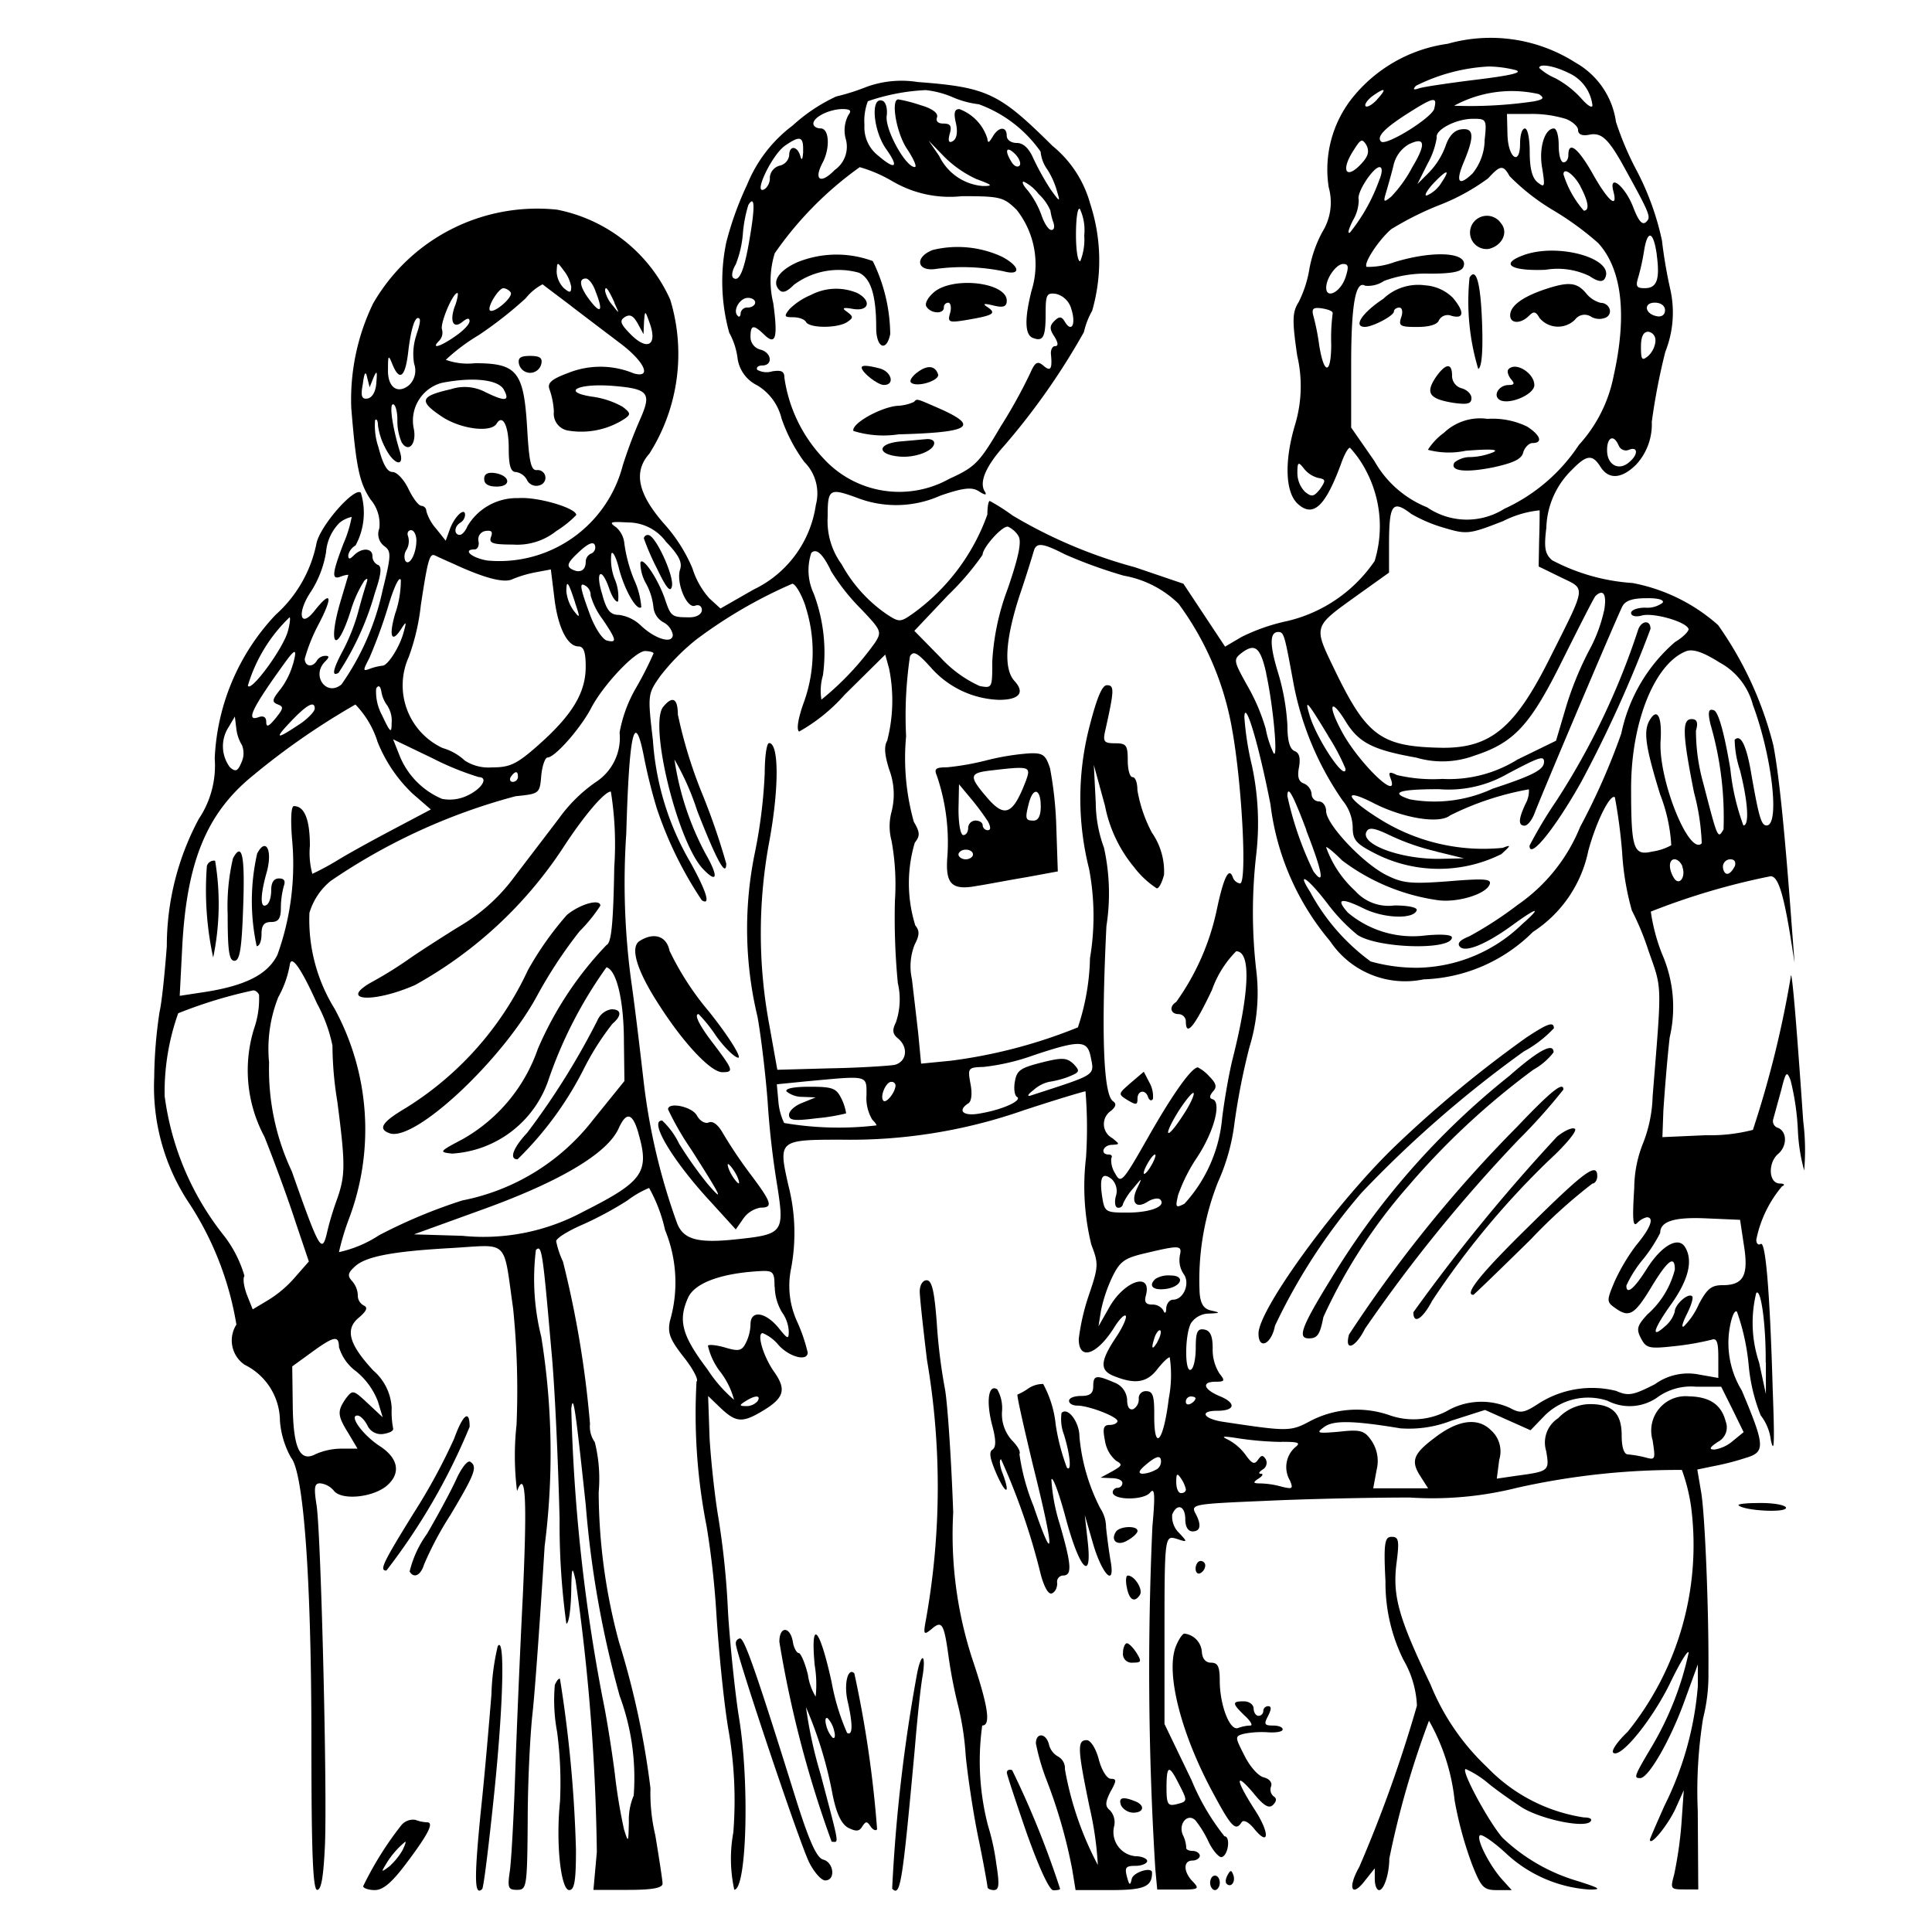 <svg xmlns="http://www.w3.org/2000/svg" xmlns:xlink="http://www.w3.org/1999/xlink" width="50" height="50" viewBox="0 0 50 50">
  <defs>
    <clipPath id="clip-CAPS_LM">
      <rect width="50" height="50"/>
    </clipPath>
  </defs>
  <g id="CAPS_LM" clip-path="url(#clip-CAPS_LM)">
    <g id="Group_2" data-name="Group 2" transform="translate(-612.896 -442.445)">
      <path id="Path_130" data-name="Path 130" d="M98.363-438.422a3.837,3.837,0,0,0-2.48,1.415,2.976,2.976,0,0,0-.6,2.3,1.446,1.446,0,0,1-.163,1.152,3.252,3.252,0,0,0-.338.964,2.955,2.955,0,0,1-.276.852c-.163.263-.175.451-.038,1.39a3.468,3.468,0,0,1-.05,1.766c-.288.952-.263,1.766.063,2.067.4.363.714.075,1.127-1.052.075-.213.175-.4.225-.4a2.73,2.73,0,0,1,.426.614,3.072,3.072,0,0,1,.213,2.317,3.78,3.78,0,0,1-2.255,1.553,5.023,5.023,0,0,0-1.19.413l-.426.251-.539-.814-.539-.814-1.253-.426a12.574,12.574,0,0,1-3.169-1.34,5.2,5.2,0,0,0-.589-.376c-.038,0-.063.163-.063.351a5.4,5.4,0,0,1-1.916,2.555c-.338.238-.363.238-.689.025a3.744,3.744,0,0,1-1.165-1.29,1.891,1.891,0,0,1-.363-1.227c0-.739.038-.764.814-.476a2.8,2.8,0,0,0,2.1-.075c.614-.213.827-.225,1-.113s.213.1.15,0c-.15-.238.038-.664.514-1.19a17.889,17.889,0,0,0,2.054-2.931,2.011,2.011,0,0,1,.213-.551,4.722,4.722,0,0,0-.05-2.768,2.94,2.94,0,0,0-.977-1.5c-1.378-1.365-1.678-1.516-3.494-1.653a2.653,2.653,0,0,0-1.315.125,5.583,5.583,0,0,1-.789.25,4.447,4.447,0,0,0-1.127.752,3.609,3.609,0,0,0-1.177,1.528,8.438,8.438,0,0,0-.539,1.49,4.966,4.966,0,0,0,.075,2.342,1.864,1.864,0,0,1,.213.639.92.92,0,0,0,.514.726,1.378,1.378,0,0,1,.626.852,4.221,4.221,0,0,0,.589,1.127,1.154,1.154,0,0,1,.3,1.115,2.883,2.883,0,0,1-1.616,2.192l-.852.488-.288-.263a2.1,2.1,0,0,1-.438-.777,4.11,4.11,0,0,0-.7-1.115c-.714-.8-.839-1.378-.413-1.854a4.819,4.819,0,0,0,.539-3.983,4.069,4.069,0,0,0-2.931-2.33,4.9,4.9,0,0,0-4.76,2.43,5.706,5.706,0,0,0-.564,2.705c.125,1.541.213,1.941.5,2.367a.976.976,0,0,1,.225.751.389.389,0,0,0,.125.451c.188.138.188.225-.038,1.14a6.669,6.669,0,0,1-1.065,2.442c-.388.326-.789-.225-.426-.589.113-.113.113-.15.013-.15a.263.263,0,0,0-.225.125c-.113.188-.313.15-.313-.05a4.384,4.384,0,0,1,.351-.877c.388-.739.338-.914-.088-.376-.388.5-.476.063-.1-.488a2.711,2.711,0,0,0,.388-1.015,1.21,1.21,0,0,1,.351-.764.755.755,0,0,1,.313-.15,3.165,3.165,0,0,1-.213.689c-.3.789-.313.952-.063.852.1-.038.188-.05.188-.038s-.088.3-.188.639c-.363,1.2-.125,1.465.25.288a3.128,3.128,0,0,1,.351-.777c.088-.088.1-.063.05.088-.038.113-.138.451-.213.739a5.124,5.124,0,0,1-.388.977c-.263.488-.3.689-.113.576a7.412,7.412,0,0,0,.939-2.067c.163-.476.188-.689.075-.726a.244.244,0,0,1-.138-.225c0-.213-.276-.225-.476-.025-.113.113-.15.113-.15,0a.384.384,0,0,1,.188-.251,1.776,1.776,0,0,0,.138-1.365c-.163-.163-1.077.877-1.152,1.328a3.361,3.361,0,0,1-1.052,1.829,5.772,5.772,0,0,0-1.578,3.72,2.482,2.482,0,0,1-.413,1.566,6.965,6.965,0,0,0-.827,3.294c-.05.651-.125,1.428-.188,1.7a11.963,11.963,0,0,0-.138,1.691,5.436,5.436,0,0,0,.927,3.294,8.139,8.139,0,0,1,1.2,3.106.762.762,0,0,0,.213,1.04,1.632,1.632,0,0,1,.914,1.453,2.306,2.306,0,0,0,.288.952c.326.388.526,3.144.526,7.327,0,2.881.038,3.858.15,3.858s.163-.376.2-1.14c.063-1.415-.1-7.978-.213-8.793-.075-.476-.063-.589.088-.589a.537.537,0,0,1,.363.2c.213.25,1.027.163,1.378-.15s.288-.7-.2-1.015c-.438-.288-.8-.789-.576-.789.075,0,.188.113.263.263a.387.387,0,0,0,.413.213c.15-.025.263-.075.25-.138a2.256,2.256,0,0,1-.038-.526,1.366,1.366,0,0,0-.476-.977c-.639-.689-.739-1.077-.363-1.378.188-.163.225-.251.125-.3a.292.292,0,0,1-.163-.276.585.585,0,0,0-.15-.363c-.113-.125-.113-.2.05-.351.263-.276.952-.413,2.492-.5s1.365-.276,1.628,1.566a21.042,21.042,0,0,1,.088,3.006,7.4,7.4,0,0,0,.013,1.716c.225-.589.263.213.15,2.705-.075,1.465-.163,3.57-.2,4.672s-.1,2.217-.138,2.467c-.063.426-.038.476.188.476.25,0,.263-.063.276-1.791,0-.977.063-2.229.125-2.781s.2-2.493.313-4.321a18.866,18.866,0,0,0-.088-5.423,6.15,6.15,0,0,1-.138-2.242c.15-.15.175.013.4,2.593.088.889.175,2.856.213,4.359a19.007,19.007,0,0,0,.175,2.718c.063,0,.113-.351.125-.789.013-.689.025-.726.113-.338a53.96,53.96,0,0,1,.551,7.039l-.088.977h.9c.626,0,.889-.05.889-.163,0-.075-.088-.651-.188-1.252a4.692,4.692,0,0,1-.125-1.215,21.707,21.707,0,0,0-.814-3.783,15.02,15.02,0,0,1-.526-3.883,3.917,3.917,0,0,0-.1-1.29.7.7,0,0,1-.125-.476,26.17,26.17,0,0,0-.7-4.2,2.213,2.213,0,0,1-.175-.526c0-.075.3-.263.676-.426a9.035,9.035,0,0,0,1.165-.626,2.5,2.5,0,0,1,.564-.326,4.017,4.017,0,0,1,.413,1.09,3.565,3.565,0,0,1,.125,2.355c-.063.313,0,.476.363.939.238.3.388.589.326.626a15.051,15.051,0,0,0,.263,3.758,22.351,22.351,0,0,1,.251,2.254c.063,1,.2,2.355.313,3.006a10.584,10.584,0,0,1,.125,2.655,3.747,3.747,0,0,0,.025,1.478c.326,0,.4-2.843.113-4.509-.1-.651-.225-1.866-.276-2.693a21.151,21.151,0,0,0-.251-2.442c-.088-.514-.188-1.428-.225-2.042l-.038-1.09.326.313c.4.376.564.388,1.1.063s.6-.539.3-.977c-.3-.413-.476-1.027-.313-1.027a1.066,1.066,0,0,1,.413.313c.288.313.751.426.751.188a4.435,4.435,0,0,0-.263-.777,2.212,2.212,0,0,1-.175-1.353,4.944,4.944,0,0,0-.063-2.2c-.263-1.165-.25-1.177,1.378-1.177a13.59,13.59,0,0,0,4.722-.764c.839-.276,1.553-.488,1.591-.488a11.766,11.766,0,0,1,.013,1.716,6.308,6.308,0,0,0,.138,2.254c.188.488.188.564-.063,1.3a5.686,5.686,0,0,0-.263,1.14c0,.576.476.413.927-.313.125-.2.251-.326.288-.288s-.075.3-.263.576c-.413.626-.413.852,0,1,.514.2.814.15,1.077-.188.138-.175.276-.313.326-.313a3.188,3.188,0,0,1-.025,1.065c-.138,1.14-.388,1.415-.376.4,0-.476-.038-.589-.213-.589a.181.181,0,0,0-.188.2.291.291,0,0,1-.138.263c-.1.038-.163-.05-.163-.238a.508.508,0,0,0-.338-.451c-.463-.2-.539-.188-.539.1,0,.188-.088.25-.313.25-.175,0-.313.05-.313.125s.1.125.213.125c.3,0,1.04.288,1.04.4,0,.05-.088.1-.2.1-.163,0-.188.088-.125.4a.845.845,0,0,0,.288.526c.175.1.163.125-.1.276l-.3.163.288.013c.15,0,.276.05.276.125a.125.125,0,0,1-.125.125.124.124,0,0,0-.125.113c0,.213.8.213.964.013.125-.15.138.038.063.877a83.283,83.283,0,0,0,.075,8.855l.05.539h.564c.5,0,.539-.013.363-.2-.251-.25-.263-.551-.013-.551.1,0,.188-.063.188-.125s-.088-.125-.188-.125-.175-.038-.163-.088a.842.842,0,0,0-.088-.326c-.125-.288.125-.576.326-.376a2.735,2.735,0,0,1,.338.551c.113.238.276.413.338.4.175-.038.238-.539.075-.539a6.023,6.023,0,0,1-.852-1.453l-.7-1.453v-2.142c0-2.793,0-2.743.338-2.643.263.088.263.075.025-.175a.587.587,0,0,1-.163-.463c.125-.3.338-.225.338.125,0,.2.075.313.188.313.213,0,.238-.175.063-.488-.1-.213.013-.225,1.779-.3,1.04-.05,2.743-.088,3.783-.088a9.006,9.006,0,0,0,2.768-.251,19.006,19.006,0,0,1,4.271-.463,4.671,4.671,0,0,1,.238.952,7.7,7.7,0,0,1-1.641,5.824c-.263.25-.426.488-.376.539.175.175.989-.814,1.465-1.779.263-.551.488-.914.488-.8a8.148,8.148,0,0,1-.939,2.4c-.476.8-.488.839-.313.839.213,0,.777-.977,1.14-1.979l.351-.964v.564a8.442,8.442,0,0,1-.864,3.094c-.2.451-.376.852-.376.877,0,.188.438-.338.651-.777l.225-.5-.063.9a10.239,10.239,0,0,1-.188,1.29c-.1.363-.088.376.263.376h.363l-.013-2.029a11.921,11.921,0,0,1,.138-2.4,4.539,4.539,0,0,0,.138-1.19c.013-1.541-.088-4.083-.188-4.659l-.1-.589.426-.088a6.683,6.683,0,0,0,.827-.213c.514-.15.5-.313-.1-1.741a2.358,2.358,0,0,1-.326-1.553c.05-.338.138-.551.2-.488a5.752,5.752,0,0,1,.3,1.353,4.63,4.63,0,0,0,.313,1.328,1.29,1.29,0,0,1,.263.639c.088.4.1.05.05-1.265-.075-2.618-.188-3.9-.313-3.808-.063.038-.113-.013-.113-.113a3.084,3.084,0,0,1,.664-1.378c.088-.038.063-.075-.063-.075-.288-.013-.3-.539-.038-.764.238-.2.238-.576,0-.676a.18.18,0,0,1-.125-.225c.025-.088.113-.413.2-.726.125-.5.15-.539.25-.276a6.53,6.53,0,0,1,.188,1.29,4.626,4.626,0,0,0,.163,1.04,6.024,6.024,0,0,0-.025-1.278c-.05-.739-.138-1.966-.2-2.718s-.113-1.215-.125-1a26.682,26.682,0,0,1-.977,3.945,4.391,4.391,0,0,1-1.215.138l-1.127.05.025-.689c.025-.376.088-1.227.163-1.891a3.436,3.436,0,0,0-.2-2.167,4.845,4.845,0,0,1-.288-1.09,18.074,18.074,0,0,1,3.094-.914c.188-.013.326.388.514,1.528l.113.714-.063-.814c-.188-2.568-.338-4.046-.488-4.822a9.314,9.314,0,0,0-1.428-3.106,4.618,4.618,0,0,0-2.217-1.09,5.172,5.172,0,0,1-2.079-.589c-.188-.163-.213-.326-.15-.839a2.172,2.172,0,0,1,.651-1.49c.388-.4.539-.426.751-.088s.551.313.927-.063a1.537,1.537,0,0,0,.4-1.1,16.258,16.258,0,0,1,.351-1.816,2.743,2.743,0,0,0,.125-1.628,12.419,12.419,0,0,1-.213-1.253,7.056,7.056,0,0,0-.639-1.779,7.924,7.924,0,0,1-.551-1.29,2.091,2.091,0,0,0-1.04-1.528A4.083,4.083,0,0,0,98.363-438.422Zm1.741.676c.225.063-.063.138-.977.25-.714.088-1.39.188-1.5.225-.15.05-.175.038-.088-.063a4.748,4.748,0,0,1,1.879-.5A2.957,2.957,0,0,1,100.1-437.746Zm1.378.075a1.053,1.053,0,0,1,.626.839c0,.088-.125.013-.288-.175a2.522,2.522,0,0,0-.676-.526,1.486,1.486,0,0,1-.413-.263C100.731-437.921,101.132-437.846,101.482-437.671Zm-15.944.626a2.391,2.391,0,0,0,.689.188,3.352,3.352,0,0,1,1.6,1.227.929.929,0,0,0,.175.463,2.089,2.089,0,0,1,.25.564c.088.288.075.288-.175-.063a6.988,6.988,0,0,1-.438-.789c-.113-.263-.263-.4-.426-.4s-.263-.088-.263-.188c0-.25-.213-.238-.363.025-.1.163-.125.175-.138.05a1.193,1.193,0,0,0-.726-.764c-.125,0-.15.1-.088.363.05.225.025.4-.075.463s-.138.013-.088-.175c.063-.213.025-.276-.163-.276-.138,0-.2-.063-.163-.163s-.113-.225-.426-.313a3.85,3.85,0,0,0-.576-.15c-.2,0-.05.889.238,1.3.163.25.251.451.188.451-.238,0-.777-.977-.726-1.328.025-.188-.025-.363-.113-.388-.313-.113-.238.777.1,1.252s.238.551-.2.175a.928.928,0,0,1-.363-.8,1.439,1.439,0,0,1,.088-.614,5.306,5.306,0,0,1,1.5-.288A2.433,2.433,0,0,1,85.538-437.045Zm11,.063c-.125.138-.263.213-.3.175s.038-.15.163-.251C96.748-437.308,96.8-437.27,96.535-436.982Zm4.183-.138c.15.1.125.138-.125.188a11.26,11.26,0,0,1-2.067.113A3.129,3.129,0,0,1,100.718-437.12Zm-2.705.376c-.063.238-1.252.977-1.378.852s.1-.351.689-.727C98-437.045,98.1-437.07,98.013-436.744Zm-15.168.175a.84.84,0,0,0-.063.614.733.733,0,0,1-.288.8c-.363.376-.551.263-.313-.188.2-.376.175-.889-.05-.889-.1,0-.188-.05-.188-.125,0-.163.388-.363.739-.376C82.908-436.732,82.945-436.694,82.845-436.569Zm18.562.088c.175.063.326.2.326.288,0,.113.1.163.288.125.3-.063.476.088.827.7.764,1.378.777,1.428.651,1.553-.1.1-.2-.013-.338-.376-.213-.551-.639-.889-.514-.413s-.138.251-.526-.438-.639-.877-.639-.5c0,.1-.05.188-.125.188s-.125-.2-.125-.438-.05-.438-.125-.438c-.238,0-.4.514-.3,1.04.075.476.063.5-.125.351-.138-.113-.2-.363-.2-.777,0-.338-.05-.614-.125-.614s-.125.175-.125.388c0,.6-.313.376-.326-.238l-.013-.526h.6A2.974,2.974,0,0,1,101.407-436.481Zm-2.092.576a1.4,1.4,0,0,1-.313.839c-.363.351-.451.225-.213-.326.263-.639.251-.864-.088-.814-.175.025-.313.175-.4.438a1.965,1.965,0,0,1-.438.689l-.288.288.263-.526a2.023,2.023,0,0,0,.238-.676c-.05-.2.5-.488.939-.488C99.365-436.481,99.378-436.469,99.315-435.9Zm-17.635.263c-.013.213-.038.263-.075.125-.075-.263-.288-.288-.288-.013a.317.317,0,0,1-.25.263.345.345,0,0,0-.251.3.358.358,0,0,1-.125.3c-.338.213.163-.864.514-1.115C81.6-436.055,81.693-436.03,81.68-435.642Zm14.466.3c-.413.463-.576.213-.213-.338.175-.276.213-.3.326-.113C96.334-435.642,96.309-435.517,96.147-435.341Zm1.278.15a3.41,3.41,0,0,1-.526.726c-.2.163-.213.15-.125-.138.05-.175.138-.476.188-.689a.846.846,0,0,1,.388-.526C97.787-436.03,97.812-435.83,97.424-435.191Zm-11.247.276c.4.15.426.175.15.175a1.372,1.372,0,0,1-1.127-.777l-.276-.4.4.413A2.893,2.893,0,0,0,86.177-434.915Zm1.1-.351c-.05.05-.138.013-.2-.088-.2-.313-.138-.438.088-.213C87.279-435.454,87.329-435.316,87.279-435.266Zm-3.269.413a2.919,2.919,0,0,0,1.779.376c1,0,1.077.025,1.415.351a2.281,2.281,0,0,1,.388,2.092c-.188.739-.175,1.152.038,1.227.263.1.326-.025.326-.626,0-.5.025-.551.276-.514a.548.548,0,0,1,.388.388c.125.388.013.626-.163.338-.088-.15-.15-.15-.276-.025s-.125.213,0,.4c.1.163.113.251.013.251-.063,0-.113.1-.1.213.038.388-.013.451-.2.288-.15-.125-.213-.088-.338.2a13.23,13.23,0,0,1-.764,1.378c-.551.939-.664,1.052-1.328,1.353a2.655,2.655,0,0,1-3.269-.539,3.816,3.816,0,0,1-1-2.079c0-.163-.075-.2-.313-.163a.5.5,0,0,1-.388-.038c-.038-.063.025-.113.125-.113.288,0,.251-.338-.05-.413a.335.335,0,0,1-.251-.326c0-.313.075-.326.338-.075.313.313.376.113.251-.8a2.424,2.424,0,0,1,.038-1.29,9.1,9.1,0,0,1,2.2-2.229A3.62,3.62,0,0,1,84.01-434.853Zm12.588-.063a4.693,4.693,0,0,1-.764,1.378c-.075.05-.038-.088.075-.313a1.053,1.053,0,0,0,.15-.539c-.063-.175.376-.839.539-.839C96.673-435.229,96.673-435.1,96.6-434.915Zm3.369-.075a5.611,5.611,0,0,0,1.1.864,7.743,7.743,0,0,1,1.19.864c.614.676.752,1.854.4,3.432a3.687,3.687,0,0,1-.9,1.791,4.6,4.6,0,0,1-1.929,1.653,1.82,1.82,0,0,1-2-.038,2.73,2.73,0,0,1-1.365-1.2l-.6-.864v-1.628c0-1.553.113-2.192.363-2.042a.736.736,0,0,0,.488-.125,3.105,3.105,0,0,1,1.177-.188c.589,0,.827-.05.877-.175.15-.376-.752-.438-1.779-.125a2,2,0,0,1-.726.125c-.088-.088.313-.7.639-.977a7.952,7.952,0,0,1,1.253-.626,5.424,5.424,0,0,0,1.253-.689C99.729-435.291,99.8-435.291,99.967-434.991Zm-1.766.163a.854.854,0,0,1-.363.326c-.1.038-.038-.088.125-.276C98.338-435.178,98.451-435.2,98.2-434.828Zm3.595.1c.213.4.238.626.088.626a2.6,2.6,0,0,1-.526-.939C101.357-435.241,101.633-435.041,101.8-434.728Zm-14.016.2a1.251,1.251,0,0,1,.3.426,1.467,1.467,0,0,0,.075.3c.038.113.025.2-.05.2s-.188-.175-.263-.4a2.276,2.276,0,0,0-.351-.626c-.113-.125-.163-.225-.1-.225A1.1,1.1,0,0,1,87.78-434.527ZM80.3-433.4c-.138.839-.276,1.177-.438,1.027-.038-.05-.013-.2.075-.338a2.788,2.788,0,0,0,.188-.839,3.5,3.5,0,0,1,.138-.7C80.428-434.515,80.44-434.214,80.3-433.4Zm8.655-.075a1.517,1.517,0,0,1-.1.676c-.063.038-.113-.276-.113-.676s.038-.714.1-.676A1.3,1.3,0,0,1,88.957-433.475Zm14.817.514c.088.651,0,.864-.313.864-.213,0-.238-.05-.163-.288a5.839,5.839,0,0,0,.15-.689C103.536-433.625,103.687-433.575,103.774-432.962Zm-28.094.839c0,.15-.038.15-.188.025a.639.639,0,0,1-.188-.426c.013-.263.013-.263.188-.025A.945.945,0,0,1,75.681-432.122Zm20.028-.225c-.125.351-.488.539-.488.238,0-.251.263-.614.438-.614C95.8-432.724,95.808-432.648,95.708-432.348Zm-19.4.326c.2.5.15.614-.125.263s-.326-.589-.125-.589C76.132-432.348,76.244-432.2,76.307-432.022Zm-.626.388c.376.288.939.714,1.253.952.639.476.852.927.363.789a2.245,2.245,0,0,0-1.691-.013c-.438.163-.551.263-.488.426a2.03,2.03,0,0,1,.113.576.444.444,0,0,0,.351.488,2.056,2.056,0,0,0,1.478-.3c.163-.113.163-.15-.05-.313a2.208,2.208,0,0,0-.8-.263c-.8-.125-.351-.351.564-.276s.989.188.689.864a12.093,12.093,0,0,0-.451,1.2,3.3,3.3,0,0,1-3.494,2.455c-.413-.063-.664-.288-.338-.288.075,0,.125-.1.1-.213a.218.218,0,0,1,.175-.263c.163-.025.2.013.15.15-.063.163.038.2.564.2a1.621,1.621,0,0,0,1.127-.351,2.688,2.688,0,0,0,.514-.413c.013-.175-.989-.476-1.5-.438a1.483,1.483,0,0,0-1.315.726c-.05.125-.138.225-.2.225-.15,0-.15-.213.013-.313a.256.256,0,0,0,.125-.2c0-.213-.263.025-.388.351l-.113.313-.25-.313a1.188,1.188,0,0,1-.251-.451.137.137,0,0,0-.125-.138c-.075,0-.225-.2-.338-.438s-.3-.438-.413-.438c-.138,0-.25-.2-.363-.639a1.722,1.722,0,0,1-.088-.7c.038-.05.075.013.075.138a1.775,1.775,0,0,0,.188.576c.225.451.514.514.376.088-.188-.614-.276-1.215-.175-1.215.063,0,.113.188.113.4a1.4,1.4,0,0,0,.113.589c.175.276.388.038.313-.351a1.011,1.011,0,0,1,.714-1.19c.814-.163,1.478-.088,1.616.175.163.3.038.313-.476.063a1.148,1.148,0,0,0-.9-.075c-.777.175-.827.3-.276.676.488.351,1.315.463,1.465.213s.313.038.313.639c0,.451.05.614.188.614a.387.387,0,0,1,.288.213.268.268,0,0,0,.338.125.2.2,0,0,0-.088-.388c-.15.013-.2-.213-.25-1.1-.088-1.453-.263-1.666-1.353-1.666a1.664,1.664,0,0,1-.752-.088,4.96,4.96,0,0,1,.852-.639,10.344,10.344,0,0,0,1.215-.952,1.371,1.371,0,0,1,.438-.363C74.967-432.172,75.3-431.922,75.681-431.634Zm-1.566-.351c.063.125-.438.551-.539.463-.075-.088.225-.576.351-.576A.276.276,0,0,1,74.115-431.985Zm2.68.263c.138.3.138.3-.038.075a.847.847,0,0,1-.2-.376C76.557-432.172,76.62-432.11,76.8-431.722Zm-4.121.075c-.15.4-.05.626.2.413.113-.088.175-.1.175-.013s-.163.25-.363.388c-.388.276-.651.351-.426.125a.305.305,0,0,0,.075-.3c-.05-.15.276-.939.4-.939C72.762-431.972,72.737-431.822,72.675-431.646Zm7.766-.075c0,.063-.088.125-.188.125a.171.171,0,0,0-.188.15c0,.075-.038.113-.075.063-.138-.125.05-.463.263-.463C80.352-431.847,80.44-431.8,80.44-431.722Zm23.547.2c0,.113-.088.175-.213.15-.313-.063-.351-.351-.05-.351C103.875-431.722,103.987-431.646,103.987-431.521Zm-8.6.075a4.852,4.852,0,0,0-.038.8c0,.789-.188.814-.313.013a5.981,5.981,0,0,0-.15-.751c-.05-.188,0-.225.238-.188C95.27-431.546,95.4-431.5,95.383-431.446Zm-17.823.225c.025-.313.025-.313.15.038.2.564-.063.714-.488.288-.276-.276-.3-.363-.163-.451s.225-.038.338.163l.15.276Zm-5.887.326a1.53,1.53,0,0,0-.063.752.524.524,0,0,1-.125.551c-.3.251-.564.063-.551-.4,0-.376.013-.388.113-.138.188.463.338.338.413-.338.075-.626.188-.939.288-.839C71.785-431.283,71.748-431.1,71.673-430.895Zm32.064.163a.6.6,0,0,1-.188.388c-.163.138-.188.1-.188-.238,0-.263.063-.388.188-.388A.216.216,0,0,1,103.737-430.732Zm-33.179.952c.088-.2.1-.175.075.125-.013.225-.1.388-.225.413-.15.025-.188-.05-.125-.376.038-.3.075-.351.113-.163l.063.25Zm32.227,1.754a.2.2,0,0,0,.263.113c.238-.1.251.125,0,.326-.263.225-.564.063-.564-.313C102.484-428.24,102.66-428.327,102.785-428.027Zm-7.778.839c.2.038.2.063.05.288-.163.2-.213.213-.388.075a.7.7,0,0,1-.2-.488c0-.288.025-.3.163-.125A.693.693,0,0,0,95.007-427.187Zm2.4.927a3.816,3.816,0,0,0,.852.363c.589.175.651.175,1.541-.175a2.67,2.67,0,0,1,.939-.276c0,.038,0,.388-.013.764l-.013.689.564.276c.664.326.689.175-.276,2.1-.9,1.8-1.528,2.317-2.756,2.317-1.591-.025-1.966-.276-2.793-1.979-.576-1.2-.6-1.127.6-1.991l.789-.564v-.777C96.848-426.5,96.936-426.624,97.412-426.261Zm-19.289.714c.338.351.438.539.376.727-.113.338.175,1.027.388.939.1-.038.175.013.175.113s-.125.188-.313.188c-.463,0-.488-.013-.639-.463-.188-.551-.589-1.127-.639-.952a1.1,1.1,0,0,0,.138.526,1.631,1.631,0,0,1,.2.626.5.5,0,0,0,.251.388.47.47,0,0,1,.25.326c0,.251-.463.113-.839-.25a1.018,1.018,0,0,0-.551-.263c-.225,0-.326-.113-.438-.539-.188-.6-.013-.726.188-.125.075.213.175.351.225.313a1.158,1.158,0,0,0-.088-.576,1.382,1.382,0,0,1-.088-.651c.025-.1.125.075.2.388.15.564.463,1.1.576.989a2.069,2.069,0,0,0-.188-.714,3.842,3.842,0,0,1-.25-.927.636.636,0,0,0-.213-.426c-.2-.138-.15-.15.3-.125A1.223,1.223,0,0,1,78.123-425.547Zm9.131-.138c.088.138.013.526-.276,1.365a6.32,6.32,0,0,0-.4,1.879c0,.689,0,.7-.326.639a3.118,3.118,0,0,1-1.015-.739l-.676-.689.877-.927a6.96,6.96,0,0,0,.889-1.04c0-.188.526-.777.664-.726A.648.648,0,0,1,87.254-425.684Zm-15.581.125c0,.338-.188.676-.288.514a.311.311,0,0,1,.038-.288.453.453,0,0,0,.038-.338c-.038-.088,0-.163.075-.163S71.673-425.71,71.673-425.559Zm4.534.326a.23.23,0,0,0-.15.213c0,.238-.163.313-.376.188-.125-.075-.088-.175.2-.438.238-.225.376-.276.413-.175A.173.173,0,0,1,76.207-425.234Zm12.224.013a12.248,12.248,0,0,0,1.553.564,2.7,2.7,0,0,1,1.415.726,7.669,7.669,0,0,1,1.378,3.206c.263,1.415.4,4.033.213,4.033a.242.242,0,0,1-.188-.163c-.1-.276-.238.013-.413.839a6.339,6.339,0,0,1-1.052,2.392c-.188.113-.15.313.063.313a.193.193,0,0,1,.188.188c0,.413.225.138.676-.814a2.685,2.685,0,0,1,.626-1c.388,0,.351,1.04-.1,2.818-.1.413-.213,1.09-.263,1.5a3.777,3.777,0,0,1-.977,2.217c-.225.113-.238.1-.163-.225a4.29,4.29,0,0,1,.5-.989c.426-.651.626-1.4.4-1.49-.1-.025-.088-.088,0-.2.113-.113.088-.213-.088-.388a1.037,1.037,0,0,0-.3-.238c-.163,0-.651.689-1.278,1.791-.676,1.19-.714,1.227-.864.952a.635.635,0,0,1-.1-.388c.038-.063,0-.1-.063-.1-.238,0-.15-.251.088-.251.2-.013.2-.013,0-.175a.411.411,0,0,1-.038-.7c.138-.113.15-.188.063-.251-.251-.15-.313-1.716-.175-4.534a5.47,5.47,0,0,0-.063-2.029,3.415,3.415,0,0,1-.213-1.165l-.05-.977.288,1.052a3.553,3.553,0,0,0,.752,1.591,2.366,2.366,0,0,0,.589.551c.063,0,.138-.163.188-.351a1.759,1.759,0,0,0-.313-1.09,3.65,3.65,0,0,1-.376-1.1c0-.188-.05-.338-.125-.338s-.125-.2-.125-.438c0-.388-.038-.438-.326-.438s-.326-.038-.251-.351c.225-1.015.238-1.152.038-1.152-.125,0-.263.326-.463,1.115a7.427,7.427,0,0,0,0,3.632,6.553,6.553,0,0,1,.025,2.317,6.038,6.038,0,0,1-.313,1.791,13.18,13.18,0,0,1-3.294.864l-.764.075-.075-.789c-.05-.438-.125-1.077-.163-1.4a1.524,1.524,0,0,1,.075-.9c.125-.238.125-.351.013-.488a3.671,3.671,0,0,1-.013-2.142c.138-.175.138-.263-.025-.539a6.121,6.121,0,0,1-.2-2.217,10.505,10.505,0,0,1,.1-2.067c.088-.15.188-.1.539.288a2.456,2.456,0,0,0,1.766.839c.526,0,.676-.188.4-.488s-.251-1.027.125-2.192c.188-.551.351-1.09.376-1.177C87.717-425.522,87.88-425.5,88.431-425.221Zm-6.037.426a5.443,5.443,0,0,0,.777.989c.539.564.551.6.376.877a7.425,7.425,0,0,1-1.39,1.478,1.413,1.413,0,0,1,.038-.626,4.328,4.328,0,0,0-.238-2.117,1.423,1.423,0,0,1-.063-1.052C82.018-425.371,82.181-425.234,82.394-424.8Zm-9.719-.15c.764.351,1.278.488,1.49.376a3.066,3.066,0,0,1,.589-.175l.4-.075.088.714c.088.777.338,1.278.626,1.278.138,0,.188.15.188.526,0,.676-.351,1.253-1.227,2.029-.564.5-.739.576-1.2.576a1.131,1.131,0,0,1-.7-.175,1.421,1.421,0,0,0-.576-.326,1.789,1.789,0,0,1-.877-2.355,5.709,5.709,0,0,0,.313-1.34c.175-1.152.225-1.353.363-1.29C72.2-425.158,72.437-425.046,72.675-424.945Zm-1.541,1.24c-.188.626-.1.827.163.4.113-.175.125-.163.05.1-.1.388-.413.877-.551.877a1.373,1.373,0,0,0-.313.075c-.2.075-.2.063-.025-.276a12.807,12.807,0,0,0,.476-1.3c.15-.514.3-.839.338-.714A2.659,2.659,0,0,1,71.134-423.706Zm4.647-.25c.138.4.125.413-.038.2a1.032,1.032,0,0,1-.188-.5C75.555-424.57,75.605-424.495,75.781-423.956Zm.4-.2a1.85,1.85,0,0,0,.313.626c.363.539.376.614.113.551-.113-.025-.313-.326-.438-.664-.263-.714-.288-.864-.113-.751A.285.285,0,0,1,76.182-424.156Zm5.561.288a3.828,3.828,0,0,1-.038,2.48c-.15.413-.2.714-.125.764a4.534,4.534,0,0,0,1.177-.952l1.052-1.04.1.363a4.157,4.157,0,0,1-.05,1.866c-.088.15-.063.376.05.739a1.818,1.818,0,0,1,.063,1.1,1.445,1.445,0,0,0,0,.751,6.278,6.278,0,0,1,.088,1.541,17.484,17.484,0,0,0,.075,2.142,1.842,1.842,0,0,1-.05,1.015c-.1.2-.088.3.05.413.288.238.225.614-.088.689-.163.025-.9.075-1.653.088l-1.378.038-.213-1.19a12.939,12.939,0,0,1,.013-4.76c.251-1.39.238-2.505-.013-2.505-.063,0-.113.351-.113.777a13.087,13.087,0,0,1-.263,2.1,9.742,9.742,0,0,0,.075,4.2c.1.551.213,1.541.263,2.192a22.038,22.038,0,0,0,.25,2.192c.188,1.2.15,1.253-1.027,1.378-1.027.113-1.4.013-1.566-.413a16.254,16.254,0,0,1-.864-3.657c-.075-.651-.213-1.841-.326-2.63a18.985,18.985,0,0,1-.125-3.8c.075-2.618.213-3.206.451-2.017a13.591,13.591,0,0,0,.338,1.365,9.927,9.927,0,0,0,1.165,2.38c.238.15.125-.225-.3-.989a7.2,7.2,0,0,1-.964-3.144c-.138-1.19-.138-1.2.188-1.666a5.56,5.56,0,0,1,.939-.952,12.271,12.271,0,0,1,2.48-1.44C81.48-424.444,81.63-424.194,81.743-423.868Zm20.666.125a3.877,3.877,0,0,1-.388,1.027,8.528,8.528,0,0,0-.589,1.44l-.263.889-1,.488a3.342,3.342,0,0,1-1.941.5,4.086,4.086,0,0,1-1.177-.1c-.2-.1-.225-.075-.163.088.25.651-.877-.451-1.29-1.265-.351-.664-.251-.827.125-.213.338.551.7.739,1.829.939a2.381,2.381,0,0,0,1.5-.05c1.04-.338,1.453-.789,2.3-2.505.426-.852.8-1.591.839-1.628C102.4-424.332,102.484-424.156,102.409-423.743Zm1.516-.213a.662.662,0,0,1-.451.125c-.2,0-.363.063-.363.138s.113.113.288.063c.3-.075,1.14.163,1.2.351.013.05-.138.213-.351.338a4.269,4.269,0,0,0-1.39,2.367,17.276,17.276,0,0,1-1.065,2.417,4.5,4.5,0,0,1-1.616,2.017,9.674,9.674,0,0,1-1.252.814c-.251.1-.326.188-.238.276.15.15.7-.088,1.353-.564s.777-.489.251-.025a3.969,3.969,0,0,1-2.68,1.127,4.365,4.365,0,0,1-1.24-.163,5.4,5.4,0,0,1-1.566-1.8c-.363-.564-.063-.363.438.288a4.636,4.636,0,0,0,.789.827c.539.351,2.442.4,2.442.063,0-.075-.3-.088-.689-.05a2.608,2.608,0,0,1-2-.589c-.326-.363-.188-.4.4-.113.526.263,1.3.288,1.378.05.025-.075-.225-.125-.576-.125a1.152,1.152,0,0,1-1.015-.376,2.8,2.8,0,0,1-.752-1.127c0-.038.188.113.413.338a5.345,5.345,0,0,0,2.467,1.027c.5.075,1.265-.15,1.353-.413.05-.138-.15-.15-1.065-.075-.989.075-1.19.05-1.616-.163-.614-.313-1.553-1.315-1.553-1.653,0-.138-.088-.25-.188-.25a.193.193,0,0,1-.188-.188.326.326,0,0,0-.2-.276c-.138-.05-.175-.175-.125-.426.038-.225.013-.363-.113-.413s-.188-.263-.188-.664a5.814,5.814,0,0,0-.238-1.353c-.225-.726-.225-1.065,0-1.065.15,0,.163.063.4,1.353a7.877,7.877,0,0,0,1.265,3.006,1.144,1.144,0,0,1,.263.689c0,.326.075.426.564.676a3.626,3.626,0,0,0,3.282.025c.25-.225.263-.251.038-.163a5.052,5.052,0,0,1-3.194-.751c-.864-.539-.977-.827-.163-.413.777.4,1.716.551,1.991.326a7.472,7.472,0,0,1,2.042-.676.694.694,0,0,1-.088.376c-.188.4-.188.564-.025.564.075,0,.188-.138.251-.3.188-.5,2.154-5.135,2.28-5.373.075-.15.263-.213.614-.213C103.8-424.081,103.975-424.031,103.925-423.956Zm-35.571.714c-.1.438-.977,1.628-1.04,1.428a4.064,4.064,0,0,1,1.077-1.766C68.416-423.58,68.4-423.43,68.353-423.242Zm25.313,1.115c.188.852.313,2.28.188,2.054a2.626,2.626,0,0,1-.2-.626,5.067,5.067,0,0,0-.476-1.115c-.363-.651-.363-.676-.138-.852C93.379-422.916,93.516-422.8,93.667-422.127Zm12.588.789c.5,1.328.714,3.144.363,3.144-.138,0-.2-.225-.388-1.29-.125-.764-.276-1.09-.438-.927a2.671,2.671,0,0,0,.138.789c.2.789.251,1.428.088,1.428a5.957,5.957,0,0,1-.338-1.465c-.163-.964-.313-1.478-.426-1.516-.138-.05-.163.038-.088.363a8.624,8.624,0,0,1,.338,2.718c-.15.263-.15.251-.526-1.2a5.044,5.044,0,0,1-.188-1.353c.063-.213.025-.3-.113-.3-.25,0-.238.388.063,1.9a5.877,5.877,0,0,1,.2,1.315c-.326.338-1.127-1.653-1.065-2.655.038-.6-.075-.852-.263-.564s-.15.651.251,1.954a4.265,4.265,0,0,1,.288,1.315,1.439,1.439,0,0,1-.488.163c-.488.113-.551-.05-.551-1.641,0-1.716.614-3.231,1.428-3.545.175-.063.438.025.852.288A1.753,1.753,0,0,1,106.254-421.338Zm-37.776-1.027a1.985,1.985,0,0,1-.326.651c-.213.263-.225.326-.063.388s.138.113-.063.363c-.175.213-.238.238-.238.088,0-.125-.075-.163-.188-.125-.363.138-.175-.238.676-1.415C68.541-422.779,68.591-422.779,68.479-422.365Zm9.331-.276a8.825,8.825,0,0,1-.438.864,3.561,3.561,0,0,0-.438,1.177,1.367,1.367,0,0,1-.626,1.29,3.95,3.95,0,0,0-.939.927c-.313.413-.839,1.1-1.165,1.528a4.745,4.745,0,0,1-1.34,1.227c-.413.251-1.015.639-1.328.852a10.447,10.447,0,0,1-.977.614c-.927.5-.05.589,1.077.1a10.88,10.88,0,0,0,3.845-3.57c.539-.827,1.065-1.44,1.227-1.44a8.62,8.62,0,0,1,.088,1.954c-.025,1.465-.075,1.966-.2,2.017a9.026,9.026,0,0,0-1.779,2.693,4.29,4.29,0,0,1-1.941,2.33c-.614.326-.626.338-.276.376a2.814,2.814,0,0,0,2.505-1.941,11.245,11.245,0,0,1,1.49-2.881c.263.075.451.864.451,1.929l.013,1.015-.8.99a5.651,5.651,0,0,1-3.394,2.1,13.5,13.5,0,0,0-2.154.9,3.1,3.1,0,0,1-1.04.438,6.554,6.554,0,0,1,.25-.839,6.543,6.543,0,0,0-.363-5.461,4.373,4.373,0,0,1-.651-2.48,1.685,1.685,0,0,1,.551-.827,15.543,15.543,0,0,1,4.785-2.192c.614-.063.626-.063.664-.539.025-.25.1-.463.163-.463.188,0,.852-.751,1.127-1.278.313-.6,1.14-1.478,1.4-1.478C77.722-422.7,77.81-422.678,77.81-422.641Zm-6.876,1.365a.711.711,0,0,1,.1.438c0,.276-.038.238-.25-.213a1.27,1.27,0,0,1-.15-.689c.063-.1.113-.063.138.1A.816.816,0,0,0,70.934-421.276Zm-1.891.063c0,.063-.15.225-.338.363-.651.438-.726.438-.3-.013S69.042-421.438,69.042-421.213Zm1.616.827a3.792,3.792,0,0,0,.914,1.365l.476.413-.9.476c-.5.263-1.19.639-1.516.839a6.936,6.936,0,0,1-.651.351,2.076,2.076,0,0,1-.063-.726c0-.676-.138-1.027-.413-1.027-.075,0-.088.351-.05.839a6.925,6.925,0,0,1-.376,3.006c-.25.514-.839.814-1.954.977l-.576.088.063-1.227c.113-2.229.626-3.494,1.829-4.471a18.7,18.7,0,0,1,2.655-1.841A2.438,2.438,0,0,1,70.658-420.386Zm24.612-.125a5.331,5.331,0,0,1,.451.852c0,.351-.764-.789-.939-1.415C94.656-421.489,94.731-421.4,95.27-420.512Zm-1.49,1.791a6.745,6.745,0,0,0,1.541,3.52,2.332,2.332,0,0,0,2.417.989,4.193,4.193,0,0,0,2.831-1.227A3.285,3.285,0,0,0,102-417.531c.213-.789.576-1.49.689-1.39a13.72,13.72,0,0,1,.188,1.428,7,7,0,0,0,.251,1.5,7.028,7.028,0,0,1,.438,1.065c.351.99.338.789.1,3.745a3.575,3.575,0,0,1-.238,1.19,3.169,3.169,0,0,0-.238,1.177c-.05.814-.038,1.027.075.914a.5.5,0,0,1,.25-.15c.2,0,.1.276-.276.726a5,5,0,0,0-.564.952c-.2.476-.2.514.013.664.363.263.5.2.939-.526s.614-.839.614-.463a2.308,2.308,0,0,1-.714,1.165c-.263.288-.288.376-.163.614.138.263.213.276.9.2a7.03,7.03,0,0,0,.927-.163c.138-.05.175.063.175.463v.526l-.5-.088a1.458,1.458,0,0,0-1.14.25c-.564.288-.689.313-1,.175a2.565,2.565,0,0,0-1.991.313c-.4.263-.488.276-.764.125a1.786,1.786,0,0,0-1.641.088,1.859,1.859,0,0,1-1.478.1,2.591,2.591,0,0,0-2.042.15c-.514.276-.576.276-2.242.025-.526-.075-.651-.288-.175-.288s.5-.2.075-.376-.488-.376-.113-.376c.238,0,.251-.025.1-.213a1.153,1.153,0,0,1-.175-.651c0-.326-.063-.463-.225-.488s-.213.05-.213.463c0,.276-.05.539-.125.576-.163.1-.163-.889,0-1.2a.567.567,0,0,1,.476-.251c.288-.013.288-.025.063-.075-.2-.038-.288-.163-.313-.451a6.871,6.871,0,0,1,.476-2.881,5.278,5.278,0,0,0,.426-1.528,17.55,17.55,0,0,1,.388-1.966,4.756,4.756,0,0,0,.175-1.979,13.079,13.079,0,0,1,0-3.006,7.105,7.105,0,0,0-.113-2.3A7.624,7.624,0,0,1,93.1-421C93.115-421.476,93.466-420.324,93.779-418.721Zm-26.616-1.541a.555.555,0,0,1-.013.426c-.1.238-.15.263-.3.138a.907.907,0,0,1-.038-1.04l.163-.276.038.313A1.047,1.047,0,0,0,67.164-420.261Zm6.112.814c.276,0,.1.3-.276.476a1.051,1.051,0,0,1-.664.088,2.044,2.044,0,0,1-1.115-1.165l-.15-.376,1.015.488A7.427,7.427,0,0,0,73.276-419.447Zm27.58-.388c0,.2-.3.351-1.328.689a3.579,3.579,0,0,1-2.142.276q-.808-.263.751-.263a3.051,3.051,0,0,0,1.779-.4C100.731-419.961,100.856-420.011,100.856-419.835Zm-26.553.388a.137.137,0,0,1-.138.125c-.063,0-.088-.063-.05-.125s.1-.125.138-.125S74.3-419.522,74.3-419.447Zm20.4,1.378c.426,1.09.488,1.465.188,1.065a8.606,8.606,0,0,1-.676-1.954C94.218-419.247,94.355-419,94.706-418.069Zm3.369.551.714.175-.626.013c-1.027.013-2.092-.388-1.891-.714.063-.113.225-.075.589.1A5.941,5.941,0,0,0,98.075-417.518Zm6.363.388c.1.263-.075.514-.213.3-.15-.238-.138-.488.013-.488C104.313-417.318,104.4-417.23,104.438-417.13Zm1.353,0c-.05.1-.125.188-.188.188s-.113-.088-.113-.188a.193.193,0,0,1,.188-.188C105.791-417.318,105.828-417.243,105.791-417.13ZM69.1-413.585a3.9,3.9,0,0,1,.4,1.09,9.114,9.114,0,0,0,.125,1.44c.213,1.641.213,1.916-.013,2.555a7.366,7.366,0,0,0-.263.889c-.125.5-.2.363-.9-1.628a6.185,6.185,0,0,1-.589-2.818,3.624,3.624,0,0,1,.238-1.691,2.66,2.66,0,0,0,.3-.852C68.441-414.85,68.7-414.475,69.1-413.585Zm-1.5-.225a2.346,2.346,0,0,1-.125.864,3.633,3.633,0,0,0,.263,2.806c.251.626.614,1.616.8,2.192l.351,1.04-.351.4a2.961,2.961,0,0,1-.726.614l-.376.225-.15-.376c-.075-.2-.113-.426-.063-.488a3.12,3.12,0,0,0-.576-1.1,7.326,7.326,0,0,1-1.49-3.557,6.078,6.078,0,0,1,.351-2.142,11.95,11.95,0,0,1,1.929-.589C67.489-413.936,67.564-413.886,67.6-413.811ZM89.12-412.22c.1.514.188.451-1.541,1.015-.113.038-.088-.025.063-.138a.9.9,0,0,1,.4-.213,2.512,2.512,0,0,0,.488-.125c.313-.125.326-.15.15-.338-.175-.163-.288-.175-.827-.038s-.639.2-.689.476c-.038.188-.013.376.05.413.15.088-.351.326-.939.426-.438.088-.626-.063-.313-.263.075-.05.1-.25.05-.5-.075-.413-.063-.426.338-.438a5.623,5.623,0,0,0,1.29-.3C88.844-412.646,89.032-412.633,89.12-412.22Zm-5.8,1.015a1.088,1.088,0,0,0,.15.626c.088.088.125.15.1.15a8.384,8.384,0,0,1-2.38-.063,1.577,1.577,0,0,1-.15-.564L81-411.494l.752-.075C83.384-411.719,83.321-411.744,83.321-411.206Zm.752-.263c0,.175-.238.476-.313.4-.1-.1.063-.488.2-.488A.1.1,0,0,1,84.072-411.469Zm7.44.777c-.438.676-.539.576-.113-.113.188-.288.363-.5.388-.463S91.7-410.968,91.512-410.692Zm-14.091.476c.288,1,.113,1.24-1.428,2.017a5.446,5.446,0,0,1-3.131.626l-1.253-.038,1.866-.676c1.954-.714,3.144-1.428,3.432-2.067C77.108-410.8,77.271-410.755,77.422-410.216Zm13.289.789c-.075.138-.163.25-.2.25s0-.113.075-.25.163-.25.2-.25S90.786-409.565,90.711-409.427Zm-.939.839c-.038.163-.013.288.063.288a.114.114,0,0,0,.125-.1,1.527,1.527,0,0,1,.263-.4c.238-.288.238-.288.113-.025-.188.376-.05.564.25.376.138-.088.288-.113.338-.063.163.175-.251.338-.852.338-.564,0-.589-.013-.651-.413-.075-.5,0-.651.25-.451A.431.431,0,0,1,89.771-408.588Zm16.258,1.265c.125.777-.013,1.027-.551,1.027-.288,0-.4.088-.614.488a1.878,1.878,0,0,1-.388.576c-.075.05-.038-.088.075-.313s.175-.426.138-.463c-.1-.1-.451.213-.451.4a.77.77,0,0,1-.25.376c-.388.351-.3.063.188-.614.426-.614.539-1.1.326-1.44-.175-.276-.6-.038-.977.551-.338.539-.539.7-.539.451a3.042,3.042,0,0,1,.438-.689,3.868,3.868,0,0,0,.438-.676c0-.3.363-.413,1.19-.376l.877.038Zm-14.6.276a.634.634,0,0,0,.1.463c.175.238,0,.664-.276.664-.088,0-.163.1-.175.213,0,.138-.038.163-.075.063a.329.329,0,0,0-.288-.15c-.163,0-.213-.063-.163-.238.163-.626-.576-.376-.964.338l-.263.463.063-.4a3.884,3.884,0,0,1,.288-.864c.2-.413.313-.5.852-.626C91.437-407.335,91.5-407.335,91.425-407.047Zm-10.483.789a1.336,1.336,0,0,0,.188.664.929.929,0,0,1,.175.488c0,.225-.025.213-.276-.1-.338-.4-.714-.451-.714-.075a1.131,1.131,0,0,1-.125.488c-.1.2-.188.213-.526.113-.213-.063-.426-.088-.451-.05a1.736,1.736,0,0,0,.338.7,2.062,2.062,0,0,1,.338.7,3.587,3.587,0,0,1-.689-.789c-.664-.877-.764-1.265-.5-1.854.175-.388.877-.639,1.9-.689C80.9-406.671,80.941-406.634,80.941-406.258Zm25.651,1.966v.814l-.175-.814a3.236,3.236,0,0,1-.075-1.8C106.467-406.233,106.6-405.281,106.592-404.292Zm-15.744-.539c-.15.251-.175.175-.063-.15.05-.113.113-.175.138-.138S90.924-404.956,90.848-404.83Zm-21.18.15a1.194,1.194,0,0,0,.438.614,1.863,1.863,0,0,1,.564.777l.125.413-.388-.363c-.376-.351-.388-.351-.564-.125-.225.326-.225.438.063.9l.238.4h-.413a1.684,1.684,0,0,0-.664.138c-.413.225-.589-.138-.6-1.278l-.013-.989.5-.363C69.543-404.981,69.669-405.006,69.669-404.68Zm36.06,1.6.288.589-.276.225a.956.956,0,0,1-.476.225c-.15,0-.138-.05.088-.2a.42.42,0,0,0,.2-.526c-.113-.438-.413-.639-.952-.651a.891.891,0,0,0-.939,1.14c.075.5.075.514-.2.438a2.9,2.9,0,0,0-.438-.075c-.1,0-.163-.175-.163-.488,0-.576-.238-.814-.827-.814a1.149,1.149,0,0,0-.814.363.75.75,0,0,0-.313.852c.088.514.075.526-.764.639l-.514.075.063-.488a.733.733,0,0,0-.213-.764c-.338-.338-.852-.276-1.465.2-.551.413-.614.6-.363.989l.2.313H96.435l.088-.476a.94.94,0,0,0-.138-.764c-.175-.251-.276-.288-.827-.225-.576.05-.614.038-.388-.125s.689-.175,1.966.038a3.02,3.02,0,0,0,1.328-.2l.864-.276.589.263.589.263.363-.376a1.589,1.589,0,0,1,1.628-.388,1.251,1.251,0,0,0,1.328-.113,1.481,1.481,0,0,1,.964-.25h.651ZM80.5-403.29a.389.389,0,0,1-.288.125c-.188,0-.188-.025-.025-.125C80.44-403.453,80.6-403.453,80.5-403.29Zm11.335-.075c0,.038-.05.1-.125.138s-.125.013-.125-.05a.137.137,0,0,1,.125-.138C91.788-403.415,91.838-403.39,91.838-403.365ZM76.056-400.6a26.108,26.108,0,0,0,.877,4.935,6.107,6.107,0,0,1,.363,2.58,1.6,1.6,0,0,0-.125.689c-.013.539-.013.539-.125.188a14.006,14.006,0,0,1-.238-1.44c-.075-.589-.213-1.465-.313-1.941a45.558,45.558,0,0,1-.814-7.515C75.731-403.49,75.781-403.177,76.056-400.6Zm18.011-1.641c.451,0,.5.025.338.15a.684.684,0,0,0-.125.852c.088.213.063.225-.2.163a2.283,2.283,0,0,0-.551-.088c-.213,0-.213-.025-.063-.125.1-.063.138-.125.063-.125s-.05-.05.05-.113a.2.2,0,0,0,.075-.263c-.075-.113-.113-.113-.2.013s-.15.113-.313-.113a1.337,1.337,0,0,0-.476-.413c-.188-.088-.1-.088.3-.025A8.332,8.332,0,0,0,94.067-402.238Zm-3.244.714a.816.816,0,0,1-.363.113c-.125-.013-.088-.088.125-.263s.326-.213.351-.113A.241.241,0,0,1,90.823-401.524Zm.764.513c0,.063-.05.1-.125.1s-.125-.125-.125-.288c0-.225.025-.238.125-.088A.823.823,0,0,1,91.587-401.01Zm-.188,7.615c.238.463.238.463-.063.539-.213.05-.251,0-.251-.426C91.086-393.871,91.149-393.9,91.4-393.395Z" transform="translate(552 882)"/>
      <path id="Path_131" data-name="Path 131" d="M223.406-395.477c-.488.188-.413.576.1.488a5.252,5.252,0,0,1,1.728.063c.463.125.438-.125-.038-.376A2.728,2.728,0,0,0,223.406-395.477Z" transform="translate(413.631 844.391)"/>
      <path id="Path_132" data-name="Path 132" d="M193.886-393.737c-.488.213-.689.514-.476.726.088.088.2.038.376-.138a1.94,1.94,0,0,1,1.678-.313c.313.138.451.589.451,1.428,0,.514.263.639.363.163a4.384,4.384,0,0,0-.451-1.891A2.7,2.7,0,0,0,193.886-393.737Z" transform="translate(439.657 842.964)"/>
      <path id="Path_133" data-name="Path 133" d="M224.5-387.851c-.163.138-.251.3-.2.376.113.188.451.2.451.025a.116.116,0,0,1,.113-.125c.063,0,.088.125.05.263-.075.25-.038.263.476.175.651-.113.726-.163.488-.326-.138-.088-.088-.1.163-.038s.338.025.338-.125C226.381-388.1,225-388.264,224.5-387.851Z" transform="translate(412.572 837.854)"/>
      <path id="Path_134" data-name="Path 134" d="M195.956-386.733a1.752,1.752,0,0,0-.551.363c-.15.188-.138.213.088.213.15,0,.3.05.338.125.1.163.814.163,1.065,0,.163-.113.163-.138,0-.263-.15-.1-.113-.125.163-.075.4.063.476-.213.1-.413A1.407,1.407,0,0,0,195.956-386.733Z" transform="translate(437.925 836.812)"/>
      <path id="Path_135" data-name="Path 135" d="M211-370.909c0,.125.413.451.576.451.288,0,.2-.338-.1-.426C211.138-370.972,211-370.972,211-370.909Z" transform="translate(424.196 822.866)"/>
      <path id="Path_136" data-name="Path 136" d="M221.254-370.549c-.138.1-.213.225-.163.263.138.138.752-.05.7-.213C221.718-370.724,221.517-370.749,221.254-370.549Z" transform="translate(415.382 822.631)"/>
      <path id="Path_137" data-name="Path 137" d="M210.84-363.884a1.129,1.129,0,0,1-.426.1c-.438.038-1.2.463-1.14.651a2.612,2.612,0,0,0,1.165.088c1.841-.05,2.1-.2,1.1-.651C210.878-363.985,210.928-363.972,210.84-363.884Z" transform="translate(425.708 816.731)"/>
      <path id="Path_138" data-name="Path 138" d="M215.726-355.754c-.576.063-.564.338.013.388.413.038.9-.15.9-.351,0-.075-.1-.113-.213-.1S215.989-355.779,215.726-355.754Z" transform="translate(420.435 809.627)"/>
      <path id="Path_139" data-name="Path 139" d="M336.754-401.712a.428.428,0,0,0,.426.626c.351-.075.526-.426.326-.664A.439.439,0,0,0,336.754-401.712Z" transform="translate(314.236 849.974)"/>
      <path id="Path_140" data-name="Path 140" d="M345.426-394.631c-.614.225-.326.413.576.376a1.9,1.9,0,0,1,1.14.163c.2.138.326.163.388.075C347.843-394.531,346.34-394.97,345.426-394.631Z" transform="translate(306.892 843.682)"/>
      <path id="Path_141" data-name="Path 141" d="M336.29-389.771a6.046,6.046,0,0,0,.225,2.367c.088-.038.125-.438.1-1.165C336.578-389.621,336.465-390.047,336.29-389.771Z" transform="translate(314.638 839.398)"/>
      <path id="Path_142" data-name="Path 142" d="M314.5-387.356c-.551.363-.789.727-.476.727.2,0,.751-.288.751-.4,0-.05.063-.1.138-.1s.1.113.05.251c-.075.225-.025.251.413.251.313,0,.526-.063.564-.175a.258.258,0,0,1,.326-.113c.326.088.338-.1.038-.463a1.123,1.123,0,0,0-.714-.326A1.308,1.308,0,0,0,314.5-387.356Z" transform="translate(334.196 837.534)"/>
      <path id="Path_143" data-name="Path 143" d="M345.839-387.692c-.564.2-.839.426-.839.651s.276.225.488.013c.125-.125.175-.113.276.063a.624.624,0,0,0,.914.038A.306.306,0,0,1,347.1-387a.427.427,0,0,0,.388.013c.188-.113.075-.376-.15-.376a.72.72,0,0,1-.376-.251C346.716-387.905,346.5-387.918,345.839-387.692Z" transform="translate(306.979 837.645)"/>
      <path id="Path_144" data-name="Path 144" d="M328.612-370.561c-.25.388-.15.539.476.639.363.05.463.025.463-.125,0-.1-.113-.213-.251-.251a.335.335,0,0,1-.251-.326C329.051-370.974,328.875-370.949,328.612-370.561Z" transform="translate(321.426 822.793)"/>
      <path id="Path_145" data-name="Path 145" d="M342.51-370.707c-.05.038-.025.15.05.251.113.125.1.163-.05.163-.238,0-.4.238-.263.363.2.188.927-.1.927-.363C343.174-370.594,342.7-370.9,342.51-370.707Z" transform="translate(309.431 822.702)"/>
      <path id="Path_146" data-name="Path 146" d="M328.413-359.637a1.581,1.581,0,0,0-.413.438,2.124,2.124,0,0,0,.977.025c.626-.05.877-.038.714.038a1.7,1.7,0,0,1-.589.125.654.654,0,0,0-.413.138c-.138.225.276.276,1.015.125.514-.113.726-.213.764-.388.038-.125.15-.238.238-.238.276,0,.213-.2-.138-.426a2.048,2.048,0,0,0-1.027-.2A1.356,1.356,0,0,0,328.413-359.637Z" transform="translate(321.85 813.285)"/>
      <path id="Path_147" data-name="Path 147" d="M140.136-372.787a.3.3,0,0,0,.288.225.3.3,0,0,0,.288-.225c.038-.163-.038-.213-.288-.213S140.1-372.95,140.136-372.787Z" transform="translate(486.192 824.656)"/>
      <path id="Path_148" data-name="Path 148" d="M133-348.693c0,.138.113.2.326.2.388,0,.351-.288-.05-.351C133.088-348.869,133-348.819,133-348.693Z" transform="translate(492.426 803.531)"/>
      <path id="Path_149" data-name="Path 149" d="M166-335.912a6.511,6.511,0,0,0,.338.777c.238.5.351.639.388.463.063-.263-.426-1.328-.614-1.328A.1.1,0,0,0,166-335.912Z" transform="translate(463.559 792.291)"/>
      <path id="Path_150" data-name="Path 150" d="M227.6-290.736a6.757,6.757,0,0,1-1.052.188c-.288,0-.338.038-.263.213a5.338,5.338,0,0,1,.276,2.067c-.063.739.1.914.764.789.251-.038.827-.15,1.278-.225l.814-.15-.038-1.127a9.711,9.711,0,0,0-.163-1.541c-.113-.351-.188-.4-.526-.388A6.414,6.414,0,0,0,227.6-290.736Zm1,.514c-.351.927-.564,1-1.052.413-.426-.5-.413-.589.088-.651C228.686-290.586,228.724-290.574,228.6-290.223Zm-.989,1.077c.075.15.075.225-.013.225a.135.135,0,0,1-.125-.125c0-.075-.088-.125-.188-.125a.193.193,0,0,0-.188.188c0,.1-.05.188-.125.188s-.125-.3-.125-.664l.013-.651.313.376A6.3,6.3,0,0,1,227.609-289.146Zm1.365-.4q0,.376-.188.376c-.213,0-.225-.05-.113-.476C228.787-290.048,228.975-289.985,228.975-289.547Zm-1.754,1.253c0,.063-.088.125-.188.125s-.188-.063-.188-.125.088-.125.188-.125S227.221-288.369,227.221-288.294Z" transform="translate(410.855 752.851)"/>
      <path id="Path_151" data-name="Path 151" d="M264.787-224.812c-.326.288-.338.288-.075.451.213.125.25.125.25-.038,0-.225.213-.251.276-.038.038.088.088.1.125.038a.735.735,0,0,0-.088-.413l-.15-.288Z" transform="translate(377.372 695.281)"/>
      <path id="Path_152" data-name="Path 152" d="M169.29-301.734c-.376.451.363,3.469,1.015,4.183.388.413.426.225.075-.388a7.45,7.45,0,0,1-.8-2.43,6.783,6.783,0,0,1,.589,1.328c.5,1.278.751,1.741.751,1.365a17.411,17.411,0,0,0-.626-1.816,12,12,0,0,1-.626-2.042C169.665-301.959,169.528-302.022,169.29-301.734Z" transform="translate(460.771 762.47)"/>
      <path id="Path_153" data-name="Path 153" d="M164.326-252.971c-.251.163-.075.764.514,1.666.626.977,1.328,1.728,1.628,1.728s.288-.05-.213-.714c-.388-.5-.526-.789-.4-.789a3.793,3.793,0,0,1,.451.564c.225.313.488.564.576.564s-.225-.526-.764-1.2a7.369,7.369,0,0,1-1.015-1.566C165.027-253.1,164.7-253.209,164.326-252.971Z" transform="translate(465.121 719.77)"/>
      <path id="Path_154" data-name="Path 154" d="M169.231-218a7.549,7.549,0,0,0,.6,1.04c.8,1.253.864,1.4.413.877a10.41,10.41,0,0,1-.726-1.027,2.034,2.034,0,0,0-.438-.6c-.363-.013.276,1.052,1.278,2.129l.626.689.2-.288a.686.686,0,0,1,.438-.276c.338,0,.3-.125-.276-.889a12.153,12.153,0,0,1-.689-1.027c-.125-.225-.263-.338-.376-.288-.088.038-.225-.038-.3-.175C169.858-218.073,169.231-218.2,169.231-218Zm1.754,1.666c.075.138.1.251.075.251s-.125-.113-.2-.251-.1-.25-.075-.25S170.91-216.47,170.985-216.332Z" transform="translate(460.954 689.155)"/>
      <path id="Path_155" data-name="Path 155" d="M351.806-317.751a18.954,18.954,0,0,1-2.117,4.421,11.287,11.287,0,0,0-.689,1.152c0,.376.664-.451,1.34-1.653a32.646,32.646,0,0,0,1.791-3.958C352.131-318.039,351.881-318,351.806-317.751Z" transform="translate(303.48 776.509)"/>
      <path id="Path_156" data-name="Path 156" d="M116.879-259.763a8.193,8.193,0,0,0-1.015,1.44,8.324,8.324,0,0,1-3.156,3.557c-.614.363-.726.539-.426.651.639.251,2.931-1.891,3.833-3.57a11.82,11.82,0,0,1,1.09-1.653,4.086,4.086,0,0,0,.539-.664C117.744-260.189,117.23-260.051,116.879-259.763Z" transform="translate(510.689 725.886)"/>
      <path id="Path_157" data-name="Path 157" d="M141.155-237.712a19.234,19.234,0,0,1-1.816,2.906c-.363.388-.476.689-.251.689a8.857,8.857,0,0,0,1.741-2.392,6.956,6.956,0,0,1,.714-1.115c.251-.213.238-.376-.025-.376A.477.477,0,0,0,141.155-237.712Z" transform="translate(487.202 706.565)"/>
      <path id="Path_158" data-name="Path 158" d="M85.137-271.54a5.533,5.533,0,0,0-.013,2.4c.075,0,.125-.138.125-.313,0-.225.063-.313.25-.313s.251-.088.251-.363a2.191,2.191,0,0,1,.075-.564c.05-.138.013-.2-.125-.2s-.2.113-.2.3-.05.351-.125.388c-.163.1-.163-.251.013-.864C85.537-271.627,85.362-271.966,85.137-271.54Z" transform="translate(534.415 736.072)"/>
      <path id="Path_159" data-name="Path 159" d="M80.138-270.427A5.4,5.4,0,0,0,80-268.974c0,.952.038,1.2.175,1.2s.188-.3.225-1.353C80.451-270.5,80.376-270.865,80.138-270.427Z" transform="translate(538.788 735.084)"/>
      <path id="Path_160" data-name="Path 160" d="M75.481-268.6a8.212,8.212,0,0,0,.163,2.367,6.786,6.786,0,0,0,.05-2.505A.193.193,0,0,0,75.481-268.6Z" transform="translate(542.769 733.458)"/>
      <path id="Path_161" data-name="Path 161" d="M299.939-234.544a30.407,30.407,0,0,0-3.419,2.831C295-230.248,293-227.5,293-226.879c0,.438.338.276.426-.2a15.2,15.2,0,0,1,2.242-3.444,29.671,29.671,0,0,1,4.2-3.657,3.061,3.061,0,0,0,.777-.6C300.64-234.957,300.49-234.907,299.939-234.544Z" transform="translate(352.466 703.835)"/>
      <path id="Path_162" data-name="Path 162" d="M307.506-229.281a19.828,19.828,0,0,0-4.609,5.235c-.789,1.278-.889,1.566-.589,1.566.225,0,.288-.1.376-.551a13.844,13.844,0,0,1,2.2-3.394,19.407,19.407,0,0,1,3.231-3.006,1.736,1.736,0,0,0,.526-.451C308.646-230.145,308.258-229.945,307.506-229.281Z" transform="translate(344.461 699.562)"/>
      <path id="Path_163" data-name="Path 163" d="M315.835-220.951a34.3,34.3,0,0,0-4.346,5.373c-.125.451.163.351.413-.15a39.4,39.4,0,0,1,3.983-4.9,14.687,14.687,0,0,0,1.152-1.29C317.037-222.129,316.737-221.9,315.835-220.951Z" transform="translate(336.32 692.56)"/>
      <path id="Path_164" data-name="Path 164" d="M328.72-213.16a46.821,46.821,0,0,0-3.72,4.547c0,.326.238.175.488-.3a21.511,21.511,0,0,1,2.994-3.607c.451-.413.764-.789.7-.839S328.908-213.311,328.72-213.16Z" transform="translate(324.474 685.019)"/>
      <path id="Path_165" data-name="Path 165" d="M338.355-203.291c-1.24,1.215-1.678,1.766-1.428,1.766.013,0,.689-.651,1.49-1.44a13.607,13.607,0,0,1,1.591-1.44c.063,0,.125-.088.125-.188C340.134-204.969,339.8-204.719,338.355-203.291Z" transform="translate(314.1 677.48)"/>
      <path id="Path_166" data-name="Path 166" d="M195.452-221.875a.653.653,0,0,0,.413.138l.338.013-.338.138c-.2.075-.351.213-.351.313,0,.15.138.163.726.088a4.833,4.833,0,0,0,.752-.125,1.306,1.306,0,0,0-.113-.363c-.138-.288-.225-.326-.827-.326C195.627-222,195.4-221.95,195.452-221.875Z" transform="translate(437.802 692.569)"/>
      <path id="Path_167" data-name="Path 167" d="M271.065-182.912c-.188.175-.075.3.25.263.426-.05.539-.351.138-.351A.647.647,0,0,0,271.065-182.912Z" transform="translate(371.734 658.454)"/>
      <path id="Path_168" data-name="Path 168" d="M223-181.712c0,.15.088.952.188,1.779a19.454,19.454,0,0,1-.025,6.7c-.075.4-.063.426.138.263.276-.238.326-.163.451.751a12.29,12.29,0,0,0,.238,1.215,7.344,7.344,0,0,1,.2,1.315c.05.5.188,1.453.326,2.117s.238,1.24.238,1.278.075.075.163.075c.138,0,.15-.138.063-.689a5.954,5.954,0,0,0-.213-.977,6.651,6.651,0,0,1-.15-2.593c.225,0,.163-.476-.263-1.741a10.4,10.4,0,0,1-.488-3.77c-.05-1.415-.15-2.856-.213-3.194a14.394,14.394,0,0,1-.213-1.728c-.063-.814-.125-1.09-.263-1.09C223.075-182,223-181.875,223-181.712Z" transform="translate(413.699 657.579)"/>
      <path id="Path_169" data-name="Path 169" d="M238.28-160.526a1.575,1.575,0,0,1-.288.163c-.025.013.163.839.4,1.829.564,2.254.564,2.668.013,1.052a5.626,5.626,0,0,1-.363-1.34c.038-.063-.05-.213-.2-.363a1.013,1.013,0,0,1-.251-.739.981.981,0,0,0-.125-.576c-.225-.138-.288.3-.138.9.113.413.113.6.013.664s-.05.263.113.639c.251.564.363.514.138-.063-.063-.175-.075-.326-.025-.326a17.009,17.009,0,0,1,1.027,2.981c.088.326.2.526.288.488s.138-.15.138-.263a.162.162,0,0,1,.15-.2c.238,0,.225-.263-.088-1.34a4.813,4.813,0,0,1-.213-1.14c.025-.113.188.313.363.964.363,1.365.7,1.716.576.626l-.075-.676.213.739c.238.814.589,1.165.451.426-.038-.225-.088-.6-.113-.839a.9.9,0,0,0-.15-.5,5.018,5.018,0,0,1-.539-1.854c0-.376-.3-.777-.463-.614a1.134,1.134,0,0,0,.063.564c.163.526.2.977.075.852a5.552,5.552,0,0,1-.288-1.1,2.8,2.8,0,0,0-.326-1.065A.679.679,0,0,0,238.28-160.526Z" transform="translate(401.237 638.899)"/>
      <path id="Path_170" data-name="Path 170" d="M113.973-153.318a15.231,15.231,0,0,1-1.04,1.916c-.814,1.315-.9,1.5-.714,1.5a16.115,16.115,0,0,0,2.154-3.72C114.374-154.082,114.2-153.945,113.973-153.318Z" transform="translate(510.677 632.993)"/>
      <path id="Path_171" data-name="Path 171" d="M118.771-144.067c-.138.3-.476.927-.752,1.4a2.78,2.78,0,0,0-.451.977c.113.188.288.1.376-.188a8.751,8.751,0,0,1,.689-1.29c.626-1.052.7-1.24.5-1.365C119.059-144.568,118.9-144.355,118.771-144.067Z" transform="translate(505.929 624.806)"/>
      <path id="Path_172" data-name="Path 172" d="M392.175-135.937c.138.138,1.227.2,1.227.063,0-.063-.276-.125-.651-.125C392.4-136,392.137-135.975,392.175-135.937Z" transform="translate(265.716 617.341)"/>
      <path id="Path_173" data-name="Path 173" d="M263.151-130.88c-.15.238.063.376.313.213.138-.075.251-.188.251-.238C263.714-131.056,263.238-131.031,263.151-130.88Z" transform="translate(378.621 612.972)"/>
      <path id="Path_174" data-name="Path 174" d="M313.2-127.848a4.493,4.493,0,0,0,.463,2.029,2.576,2.576,0,0,1,.351,1.19,35,35,0,0,1-1.491,4.171c-.313.551-.2.814.15.351l.25-.313v.276c0,.163.05.288.113.288.125,0,.263-.426.263-.814a23.314,23.314,0,0,1,1.027-3.57,5.309,5.309,0,0,1,.664,2.067,9.646,9.646,0,0,0,.451,1.653c.238.6.3.664.651.664h.376l-.25-.276c-.326-.363-.676-1.052-.576-1.14.038-.05.351.163.676.463a3.5,3.5,0,0,0,2.167.939c.326,0,.263-.038-.326-.225a4.755,4.755,0,0,1-1.929-1.115c-.363-.413-1.1-1.779-.952-1.779a2.439,2.439,0,0,1,.589.376c.263.213.664.488.877.626.5.3,1.578.526,1.754.363.063-.063.013-.113-.163-.113a4.38,4.38,0,0,1-2.505-1.3,6.072,6.072,0,0,1-1.465-2.142c-.827-1.728-.989-2.292-.877-3.156.075-.576.05-.664-.125-.664S313.146-128.875,313.2-127.848Z" transform="translate(335.552 611.217)"/>
      <path id="Path_175" data-name="Path 175" d="M280-123.8c0,.1.063.15.125.113a.238.238,0,0,0,.125-.2.116.116,0,0,0-.125-.113C280.063-124,280-123.912,280-123.8Z" transform="translate(363.838 606.844)"/>
      <path id="Path_176" data-name="Path 176" d="M265.647-120.687c.063.326.2.4.338.188.088-.138-.138-.5-.313-.5C265.622-121,265.61-120.862,265.647-120.687Z" transform="translate(376.412 604.219)"/>
      <path id="Path_177" data-name="Path 177" d="M194-109.455a28.644,28.644,0,0,0,1.353,5.173c.188,0,.225.188-.288-1.754a11.31,11.31,0,0,1-.376-1.728,10.618,10.618,0,0,1,.689,2.267c.1.488.225.752.4.852.2.1.288.1.363-.025.1-.15.125-.15.225,0,.063.088.138.113.163.063a29.254,29.254,0,0,0-.589-4.033c-.163-.163-.276.263-.175.714.138.6.138.914-.013.827a5.876,5.876,0,0,1-.4-1.315c-.313-1.428-.551-1.666-.438-.438a3,3,0,0,1,.025.814,1.479,1.479,0,0,1-.2-.564c-.075-.313-.188-.564-.238-.564s-.125-.125-.15-.276C194.288-109.856,194-109.881,194-109.455Zm1.415,2.292c.038.138.025.225-.038.188a.713.713,0,0,1-.163-.313c-.038-.138-.025-.225.038-.188A.713.713,0,0,1,195.415-107.163Z" transform="translate(439.066 594.391)"/>
      <path id="Path_178" data-name="Path 178" d="M275.341-108.662c-.263.689.138,2.267.977,3.808.463.864.576.977.726.739.05-.075.175-.013.313.15.413.514.426.125.013-.5-.488-.764-.5-.977-.013-.4.263.326.4.4.5.3s.1-.175.013-.225a.229.229,0,0,1-.063-.251c.038-.1-.038-.2-.188-.238s-.363-.288-.5-.564c-.25-.488-.25-.5-.013-.564a2.4,2.4,0,0,1,.626-.038c.2.013.376-.013.376-.075s-.113-.1-.251-.1c-.225,0-.238-.038-.125-.251.088-.175.088-.25,0-.25a.126.126,0,0,0-.125.125.126.126,0,0,1-.125.125c-.063,0-.125-.088-.125-.188s-.113-.188-.251-.188c-.313,0-.313.05.025.376.15.138.213.251.138.251a.993.993,0,0,0-.313.063c-.213.088-.476-.589-.476-1.227,0-.363-.05-.463-.225-.463-.138,0-.225-.1-.238-.276a.51.51,0,0,0-.451-.476C275.517-109,275.416-108.85,275.341-108.662Z" transform="translate(367.983 593.722)"/>
      <path id="Path_179" data-name="Path 179" d="M185-107.862c0,.238,1.653,5.173,1.9,5.661.125.25.313.463.413.463.276,0,.225-.463-.05-.539-.163-.038-.351-.438-.7-1.541-1.027-3.294-1.34-4.183-1.453-4.183A.127.127,0,0,0,185-107.862Z" transform="translate(446.939 592.848)"/>
      <path id="Path_180" data-name="Path 180" d="M131.881-106.618a6.166,6.166,0,0,0-.163,1.253c-.05.614-.163,1.979-.276,3.031-.175,1.766-.163,2.192.038,2,.038-.05.175-1.165.313-2.505C132.031-105.165,132.069-106.906,131.881-106.618Z" transform="translate(493.896 591.666)"/>
      <path id="Path_181" data-name="Path 181" d="M265-106.75a.225.225,0,0,0,.251.251c.225,0,.238-.025.1-.251-.088-.138-.2-.25-.25-.25S265-106.887,265-106.75Z" transform="translate(376.959 591.973)"/>
      <path id="Path_182" data-name="Path 182" d="M217.838-103.564a42.132,42.132,0,0,0-.651,5.6c.213.213.263-.1.589-3.657.063-.764.15-1.591.2-1.854C218.063-104.027,217.951-104.1,217.838-103.564Z" transform="translate(418.798 589.288)"/>
      <path id="Path_183" data-name="Path 183" d="M147.441-99.518A4.464,4.464,0,0,0,147.5-98.3a10.058,10.058,0,0,1,.075,1.8c-.113,1.1.025,2.292.238,2.292.138,0,.175-.25.175-1.04a33.6,33.6,0,0,0-.413-4.421C147.553-99.706,147.491-99.631,147.441-99.518Z" transform="translate(479.814 585.568)"/>
      <path id="Path_184" data-name="Path 184" d="M247-87.756a5.636,5.636,0,0,0,.263.914,13.345,13.345,0,0,1,.676,2.342l.088.539h.914c.864,0,1.065-.088,1.065-.451,0-.163-.488-.013-.526.163s-.063.175-.125-.063-.025-.276.225-.276c.163,0,.3-.063.3-.125s-.138-.125-.313-.125a.629.629,0,0,1-.539-.789.458.458,0,0,0-.113-.4c-.125-.1-.125-.2.013-.476.163-.288.163-.338.013-.338-.1,0-.238-.213-.313-.5s-.213-.5-.313-.5c-.251,0-.238.225.075,1.741a8.669,8.669,0,0,1,.213,1.49,8.406,8.406,0,0,1-.852-2.48.345.345,0,0,0-.175-.326.485.485,0,0,1-.238-.313C247.263-88.031,247-88.044,247-87.756Z" transform="translate(392.705 575.321)"/>
      <path id="Path_185" data-name="Path 185" d="M241-80.8c0,.05.238.764.514,1.566.326.914.589,1.478.689,1.478s.175-.013.175-.038a23.673,23.673,0,0,0-1.24-3.069C241.063-80.892,241-80.867,241-80.8Z" transform="translate(397.953 569.121)"/>
      <path id="Path_186" data-name="Path 186" d="M264.443-74.792a.38.38,0,0,0,.313.188c.288,0,.313-.2.038-.3C264.481-75.03,264.368-74.992,264.443-74.792Z" transform="translate(377.466 563.961)"/>
      <path id="Path_187" data-name="Path 187" d="M108.977-70.425A8.617,8.617,0,0,0,108-68.86c0,.05.138.1.3.1.213,0,.438-.188.814-.689.576-.764.726-1.065.539-1.065a.922.922,0,0,1-.3-.063A.394.394,0,0,0,108.977-70.425Zm.038.639a1.75,1.75,0,0,1-.338.413c-.2.15-.213.15-.113-.013a2.229,2.229,0,0,1,.526-.626C109.115-70.012,109.077-69.912,109.015-69.787Z" transform="translate(514.295 560.12)"/>
      <path id="Path_188" data-name="Path 188" d="M286.273-59.822c-.05.088-.063.188-.025.225.113.113.238-.05.175-.225C286.373-59.959,286.348-59.959,286.273-59.822Z" transform="translate(358.392 550.794)"/>
      <path id="Path_189" data-name="Path 189" d="M283-58.812c0,.1.063.188.125.188s.125-.088.125-.188S283.2-59,283.125-59,283-58.912,283-58.812Z" transform="translate(361.214 549.985)"/>
    </g>
  </g>
</svg>

